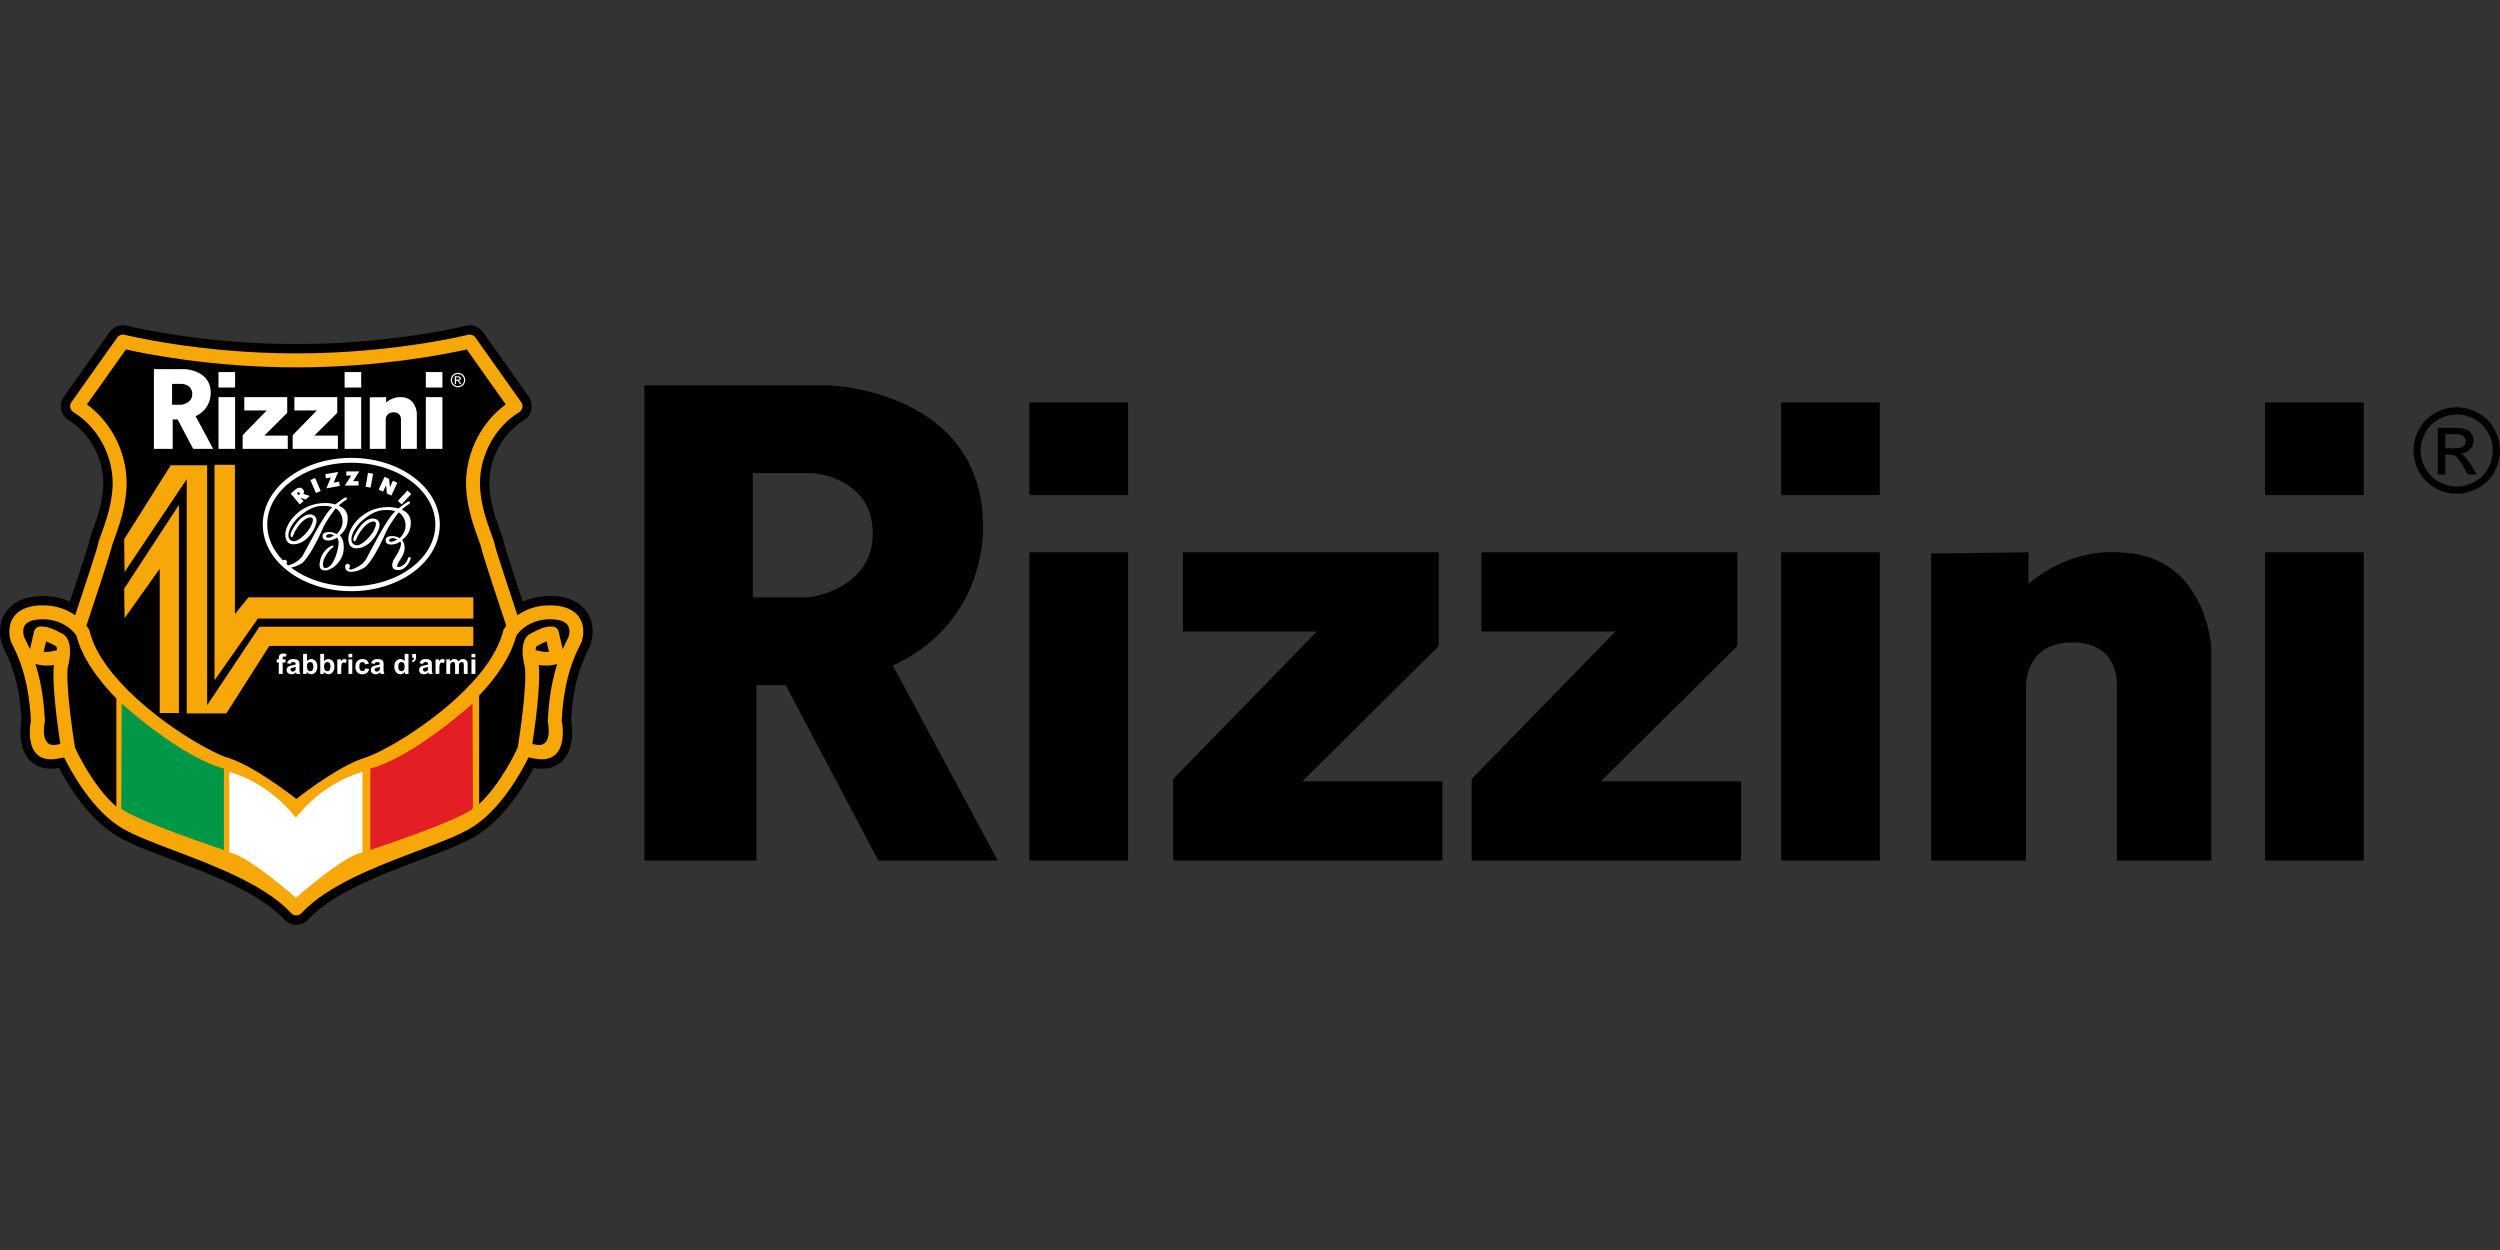 <?xml version="1.0" encoding="UTF-8"?>
<!DOCTYPE svg PUBLIC "-//W3C//DTD SVG 1.1//EN" "http://www.w3.org/Graphics/SVG/1.1/DTD/svg11.dtd">
<!-- Creator: CorelDRAW X8 -->
<svg xmlns="http://www.w3.org/2000/svg" xml:space="preserve" width="352.778mm" height="176.389mm" version="1.1" style="shape-rendering:geometricPrecision; text-rendering:geometricPrecision; image-rendering:optimizeQuality; fill-rule:evenodd; clip-rule:evenodd"
viewBox="0 0 35278 17639"
 xmlns:xlink="http://www.w3.org/1999/xlink">
 <rect x="0" y="0" width="35278" height="17639" fill="#333333" stroke="none"/>
 <defs>
  <style type="text/css">
   <![CDATA[
    .fil0 {fill:black}
    .fil4 {fill:#009846}
    .fil5 {fill:#E31E24}
    .fil3 {fill:#F7A707}
    .fil2 {fill:white}
    .fil1 {fill:white;fill-rule:nonzero}
   ]]>
  </style>
 </defs>
 <g id="Vrstva_x0020_1">
  <g id="_779042336">
   <path class="fil0" d="M304 10158c-18,-349 -81,-671 -238,-984 -14,-27 -28,-54 -38,-83 -17,-52 -26,-110 -28,-164 -2,-91 17,-182 63,-261 62,-108 160,-178 276,-217 76,-25 156,-36 235,-38 143,-4 284,21 412,78 31,-93 62,-187 93,-280 39,-120 79,-239 117,-359 13,-44 27,-87 40,-130 6,-19 13,-41 17,-61 8,-53 32,-113 51,-165 80,-215 154,-445 154,-677 0,-178 -49,-357 -135,-513 -85,-153 -206,-284 -356,-376 -107,-67 -141,-209 -74,-317 5,-8 3,-5 8,-12l646 -912c55,-77 151,-113 242,-90 225,54 458,94 686,129 563,85 1137,129 1707,129 569,0 1143,-44 1706,-129 226,-34 463,-74 686,-129 91,-23 187,13 242,90l647 913 0 0c26,37 38,92 38,137 -1,78 -37,149 -105,191 -150,92 -271,223 -356,376 -86,156 -135,335 -135,513 0,232 75,462 154,677 19,52 43,112 51,165 4,20 11,42 17,61 13,43 27,86 40,130 39,120 78,239 117,359 31,93 62,187 93,280 128,-57 269,-82 412,-78 79,2 159,13 235,38 116,39 214,109 276,217 46,79 66,170 63,261 -2,54 -11,112 -28,164 -10,29 -24,56 -37,83 -158,313 -220,635 -239,984 66,385 -76,756 -529,679 -192,364 -482,766 -832,969 -106,61 -221,112 -334,159 -137,56 -275,108 -414,161 -499,189 -1238,458 -1600,849 -86,93 -231,99 -324,13 -9,-8 -6,-5 -13,-13 -362,-391 -1101,-660 -1600,-849 -138,-53 -277,-105 -414,-161 -113,-47 -228,-98 -334,-159 -350,-203 -640,-605 -832,-969 -453,77 -595,-294 -529,-679z"/>
   <path class="fil1" d="M3904 9305l30 0 0 -15c0,-18 2,-31 6,-39 3,-9 10,-16 20,-21 10,-5 22,-8 37,-8 16,0 31,2 46,7l-8 38c-8,-2 -17,-3 -25,-3 -7,0 -13,2 -16,5 -4,4 -5,11 -5,22l0 14 40 0 0 43 -40 0 0 162 -55 0 0 -162 -30 0 0 -43zm196 63l-49 -9c5,-20 15,-35 28,-44 14,-10 34,-15 61,-15 24,0 42,3 54,9 12,6 20,13 25,22 5,9 7,25 7,48l-1 64c0,18 1,31 3,40 2,8 5,17 10,27l-54 0c-1,-3 -3,-9 -5,-16 -1,-3 -2,-5 -2,-6 -9,9 -19,15 -30,20 -10,4 -22,7 -33,7 -22,0 -38,-6 -50,-17 -13,-12 -19,-26 -19,-44 0,-11 3,-22 9,-31 5,-9 13,-16 23,-21 10,-5 24,-9 43,-12 25,-5 43,-10 53,-14l0 -5c0,-11 -3,-18 -8,-22 -5,-5 -15,-7 -29,-7 -10,0 -17,2 -23,6 -5,3 -10,10 -13,20zm73 44c-7,2 -18,5 -33,8 -15,3 -25,6 -30,9 -7,5 -10,12 -10,20 0,7 3,14 8,19 6,6 13,9 22,9 10,0 19,-4 28,-10 6,-5 11,-11 13,-18 1,-5 2,-14 2,-27l0 -10zm104 98l0 -283 55 0 0 102c16,-19 36,-29 59,-29 25,0 46,9 62,28 16,18 25,44 25,78 0,34 -9,61 -25,80 -17,19 -37,29 -61,29 -12,0 -24,-3 -35,-9 -11,-6 -21,-15 -29,-26l0 30 -51 0zm54 -107c0,21 4,37 10,47 10,15 22,22 38,22 12,0 22,-5 30,-15 9,-11 13,-27 13,-49 0,-23 -4,-40 -13,-51 -8,-10 -19,-15 -33,-15 -12,0 -23,5 -32,15 -9,10 -13,25 -13,46zm188 107l0 -283 54 0 0 102c17,-19 37,-29 60,-29 25,0 45,9 62,28 16,18 24,44 24,78 0,34 -8,61 -25,80 -17,19 -37,29 -61,29 -11,0 -23,-3 -34,-9 -12,-6 -21,-15 -30,-26l0 30 -50 0zm54 -107c0,21 3,37 10,47 9,15 22,22 37,22 12,0 22,-5 31,-15 8,-11 13,-27 13,-49 0,-23 -5,-40 -13,-51 -9,-10 -20,-15 -33,-15 -13,0 -24,5 -32,15 -9,10 -13,25 -13,46zm242 107l-55 0 0 -205 51 0 0 29c9,-14 16,-23 23,-27 7,-4 15,-7 24,-7 12,0 24,4 35,11l-16 47c-10,-6 -18,-9 -26,-9 -8,0 -14,2 -19,6 -6,5 -10,12 -13,23 -3,11 -4,34 -4,69l0 63zm102 -233l0 -50 54 0 0 50 -54 0zm0 233l0 -205 54 0 0 205 -54 0zm288 -144l-53 9c-2,-10 -6,-18 -12,-24 -7,-5 -15,-8 -25,-8 -14,0 -24,5 -33,14 -8,9 -12,25 -12,47 0,24 5,41 13,51 8,11 19,15 33,15 10,0 18,-2 25,-8 6,-6 11,-16 14,-30l53 9c-5,24 -16,43 -32,55 -16,12 -36,19 -63,19 -30,0 -54,-10 -72,-29 -18,-19 -26,-45 -26,-78 0,-34 8,-60 26,-79 18,-19 43,-29 73,-29 25,0 45,6 60,17 14,10 25,27 31,49zm82 2l-49 -9c5,-20 15,-35 28,-44 14,-10 34,-15 61,-15 24,0 42,3 54,9 12,6 20,13 25,22 5,9 7,25 7,48l-1 64c0,18 1,31 3,40 2,8 5,17 10,27l-54 0c-1,-3 -3,-9 -5,-16 -1,-3 -2,-5 -2,-6 -9,9 -19,15 -30,20 -10,4 -22,7 -34,7 -21,0 -37,-6 -49,-17 -13,-12 -19,-26 -19,-44 0,-11 3,-22 9,-31 5,-9 13,-16 23,-21 10,-5 24,-9 43,-12 25,-5 43,-10 53,-14l0 -5c0,-11 -3,-18 -8,-22 -5,-5 -15,-7 -29,-7 -10,0 -17,2 -23,6 -5,3 -10,10 -13,20zm73 44c-7,2 -18,5 -33,8 -15,3 -25,6 -30,9 -7,5 -10,12 -10,20 0,7 2,14 8,19 6,6 13,9 22,9 9,0 19,-4 28,-10 6,-5 11,-11 13,-18 1,-5 2,-14 2,-27l0 -10zm404 98l-50 0 0 -30c-8,12 -18,20 -30,26 -11,6 -23,9 -34,9 -24,0 -44,-10 -61,-29 -16,-19 -25,-45 -25,-79 0,-35 8,-61 25,-79 16,-19 37,-28 62,-28 23,0 42,10 59,29l0 -102 54 0 0 283zm-144 -107c0,22 3,38 9,48 8,14 21,21 36,21 13,0 23,-5 32,-16 9,-11 13,-27 13,-48 0,-23 -4,-40 -12,-51 -9,-10 -20,-15 -33,-15 -13,0 -24,5 -32,15 -9,11 -13,26 -13,46zm197 -175l54 0 0 39c0,15 -2,28 -4,37 -3,9 -8,17 -15,24 -8,7 -18,13 -29,17l-11 -22c11,-4 19,-9 24,-15 4,-6 7,-15 7,-26l-26 0 0 -54zm151 140l-49 -9c6,-20 15,-35 29,-44 13,-10 33,-15 60,-15 24,0 42,3 54,9 12,6 20,13 25,22 5,9 7,25 7,48l0 64c0,18 1,31 2,40 2,8 5,17 10,27l-54 0c-1,-3 -3,-9 -5,-16 -1,-3 -1,-5 -2,-6 -9,9 -19,15 -29,20 -11,4 -22,7 -34,7 -21,0 -38,-6 -50,-17 -12,-12 -18,-26 -18,-44 0,-11 2,-22 8,-31 5,-9 13,-16 23,-21 10,-5 24,-9 43,-12 26,-5 43,-10 53,-14l0 -5c0,-11 -3,-18 -8,-22 -5,-5 -15,-7 -29,-7 -10,0 -17,2 -22,6 -6,3 -10,10 -14,20zm73 44c-7,2 -18,5 -33,8 -15,3 -25,6 -30,9 -7,5 -10,12 -10,20 0,7 3,14 8,19 6,6 13,9 22,9 10,0 19,-4 28,-10 7,-5 11,-11 13,-18 1,-5 2,-14 2,-27l0 -10zm159 98l-54 0 0 -205 50 0 0 29c8,-14 16,-23 23,-27 7,-4 15,-7 24,-7 12,0 24,4 35,11l-16 47c-9,-6 -18,-9 -26,-9 -8,0 -14,2 -19,6 -6,5 -10,12 -13,23 -3,11 -4,34 -4,69l0 63zm98 -205l50 0 0 28c17,-22 39,-33 64,-33 13,0 24,3 34,8 9,6 17,14 23,25 10,-11 19,-19 30,-25 10,-5 21,-8 33,-8 15,0 28,3 38,10 11,6 18,15 24,26 3,9 5,24 5,43l0 131 -54 0 0 -117c0,-21 -2,-33 -6,-39 -5,-8 -12,-12 -23,-12 -7,0 -14,2 -21,7 -7,5 -12,11 -15,20 -3,9 -4,23 -4,43l0 98 -54 0 0 -112c0,-20 -1,-33 -3,-39 -2,-6 -5,-10 -9,-13 -4,-3 -10,-4 -17,-4 -8,0 -16,2 -22,7 -7,4 -12,11 -15,19 -3,9 -4,23 -4,42l0 100 -54 0 0 -205zm355 -28l0 -50 55 0 0 50 -55 0zm0 233l0 -205 55 0 0 205 -55 0z"/>
   <path class="fil2" d="M4957 6530c655,0 1186,391 1186,872 0,481 -531,871 -1186,871 -333,0 -635,-101 -850,-264 51,-9 107,-32 148,-58 93,-62 240,-352 292,-477 52,-126 189,-300 189,-300 32,13 98,79 98,186 0,107 -85,177 -85,177 -36,-26 -82,-29 -100,-29 -10,0 -46,-2 -71,12 -44,25 -31,88 15,103 27,8 64,5 97,-5 27,-7 51,-19 65,-32 12,15 23,38 23,72 0,80 -65,357 -185,357 0,0 -36,11 -36,-56 0,-68 64,-166 113,-215 0,0 49,-26 34,-42 -14,-16 -69,22 -93,45 -21,19 -75,73 -94,163 -9,43 -20,111 30,132 11,5 24,8 41,8 89,0 263,-126 263,-320 0,-105 -30,-153 -57,-175 45,-40 113,-101 113,-237 0,-145 -127,-182 -127,-182 15,-22 83,-70 99,-77 15,-7 20,-26 12,-36 -7,-10 -31,3 -31,3 -29,14 -127,92 -127,92 -78,-22 -138,-20 -138,-20 -363,-3 -569,289 -569,443 0,155 115,139 115,139 170,0 294,-182 321,-296 28,-113 -71,-124 -71,-124 -144,-18 -254,191 -278,238 -23,48 -11,84 3,84 15,0 45,-81 45,-81 95,-171 200,-215 239,-196 39,19 -3,102 -27,146 -25,43 -141,186 -225,186 -84,0 -78,-85 -78,-85 0,-120 137,-250 137,-250 192,-170 298,-163 376,-163 78,0 104,21 104,21 -123,100 -362,593 -414,678 -51,85 -165,131 -201,140 -1,0 -2,0 -3,1 -9,-8 -18,-16 -27,-23 3,-6 7,-13 7,-21 0,-15 -5,-36 -36,-36 -10,0 -16,4 -21,9 -139,-143 -221,-318 -221,-506 0,-481 531,-872 1186,-872zm93 1028c0,0 -30,81 -44,81 -6,0 -15,-3 -18,-12 -5,-14 0,-42 15,-72 23,-47 134,-256 278,-237 0,0 98,10 70,124 -27,113 -151,295 -321,295 0,0 -115,16 -115,-138 0,-155 206,-447 569,-444 0,0 60,-2 138,20 0,0 98,-78 127,-92 0,0 24,-13 32,-3 7,10 3,29 -13,36 -16,7 -84,55 -98,78 0,0 127,36 127,181 0,146 -78,205 -123,245 0,0 36,36 36,117 0,81 -71,171 -81,189 -10,17 -42,67 -13,75 30,8 120,-36 144,-130 0,0 0,-10 19,-10 19,0 20,16 13,33 -7,17 -56,150 -174,150 -118,0 -82,-105 -66,-140 15,-35 142,-196 96,-265 0,0 -39,45 -134,45 0,0 -73,5 -73,-59 0,-65 80,-60 98,-60 17,0 63,3 99,29 0,0 85,-70 85,-177 0,-107 -66,-173 -98,-186 0,0 -137,175 -189,300 -52,125 -199,415 -292,477 -94,62 -273,103 -273,-9 0,0 -1,-43 31,-43 31,0 36,21 36,36 0,14 -12,27 -12,27 0,0 -1,25 35,16 36,-9 150,-55 202,-140 51,-85 291,-578 413,-678 0,0 -26,-20 -104,-20 -78,0 -184,-8 -376,162 0,0 -137,130 -137,250 0,0 -5,85 78,85 84,0 200,-143 225,-186 24,-43 66,-127 27,-146 -39,-18 -144,25 -239,196zm555 56c0,0 -30,-20 -62,-20 -32,0 -52,12 -52,32 0,20 32,22 50,16 19,-6 64,-28 64,-28zm-889 -57c0,0 -30,-20 -62,-20 -32,0 -52,12 -52,32 0,20 32,21 50,16 19,-6 64,-28 64,-28zm241 -1096c690,0 1249,421 1249,941 0,519 -559,940 -1249,940 -690,0 -1249,-421 -1249,-940 0,-520 559,-941 1249,-941z"/>
   <path class="fil1" d="M4189 6959l25 30 8 -8c6,-4 9,-9 9,-14 1,-4 -1,-9 -5,-14 -4,-5 -8,-7 -13,-8 -5,0 -10,2 -15,7l-9 7zm41 158l-128 -152 69 -58c20,-17 39,-25 57,-25 18,0 34,8 48,24 9,11 14,22 14,34 1,11 -3,21 -11,30l93 28 -61 52 -69 -28 42 50 -54 45zm228 -160l-78 -183 67 -29 78 183 -67 29zm147 -66l64 -153 -69 12 -10 -59 181 -31 -62 150 76 -13 11 60 -191 34zm262 -40l89 -140 -69 0 0 -59 183 0 -86 137 76 0 0 62 -193 0zm292 17l34 -196 72 13 -35 196 -71 -13zm184 41l84 -181 64 30 12 121c1,-5 2,-10 4,-15 3,-5 6,-12 9,-20l29 -61 62 29 -84 181 -64 -30 -12 -120c-1,5 -3,9 -5,14 -1,5 -4,10 -6,16l-31 65 -62 -29zm271 158l136 -145 53 50 -136 145 -53 -50z"/>
   <path class="fil3" d="M4109 12886c-369,-399 -1076,-666 -1649,-883 -296,-112 -556,-211 -729,-311 -427,-249 -728,-806 -826,-1004l-48 9 0 0c-522,124 -438,-439 -421,-531 -30,-609 -190,-927 -253,-1051 -14,-28 -24,-47 -30,-66 -8,-25 -20,-72 -21,-126 -2,-58 8,-127 45,-192 38,-65 101,-123 204,-157 54,-18 119,-30 197,-32 215,-6 374,63 483,140 97,-292 314,-945 322,-1002 5,-31 21,-77 45,-140 58,-159 162,-441 162,-723 0,-193 -52,-395 -152,-576 -93,-168 -228,-318 -402,-425 -46,-29 -60,-90 -31,-136 1,-2 2,-3 3,-5l0 0 646 -912c24,-34 66,-48 104,-39l0 0c3,1 1050,263 2424,263 1374,0 2420,-262 2423,-263l0 0c38,-9 80,5 104,39l646 912 0 0c1,2 3,3 4,5 28,46 14,107 -32,136 -174,107 -309,257 -402,425 -100,181 -152,383 -152,576 0,282 104,564 162,723 24,63 41,109 45,140 8,57 225,710 322,1002 109,-77 268,-146 484,-140 78,2 142,14 196,32 103,34 167,92 204,157 37,65 47,134 45,192 -1,54 -13,101 -21,126 -6,19 -16,38 -30,66 -63,124 -223,442 -253,1051 17,92 101,655 -421,531 -2,0 -3,0 -4,-1l-44 -8c-97,198 -398,755 -826,1004 -172,100 -433,199 -728,311 -574,217 -1281,484 -1650,883 -37,40 -99,42 -139,5 -2,-2 -4,-3 -6,-5zm-2467 -3029l0 1527c-329,-292 -547,-754 -584,-835 -14,-88 -131,-830 -103,-1127 6,-22 20,-79 28,-146 2,-9 3,-18 3,-27 9,-115 -4,-250 -104,-305 -61,-34 -112,-59 -158,-76 -52,-19 -99,-28 -149,-28 -49,0 -90,35 -97,82l-55 239c-26,-58 -48,-103 -64,-135 -11,-21 -18,-36 -19,-39 -5,-13 -11,-38 -12,-69 -1,-29 4,-61 19,-89 16,-27 45,-52 96,-69 36,-12 82,-19 140,-21 234,-6 376,99 447,172 4,5 8,10 13,14 17,19 28,34 35,44 81,312 298,616 564,888zm5119 1490l0 -1532c248,-260 447,-550 525,-846 6,-10 18,-25 34,-44 5,-4 9,-9 13,-14 71,-73 213,-178 447,-172 58,2 104,9 140,21 51,17 80,42 96,69 15,28 20,60 19,89 -1,31 -7,56 -12,69 0,3 -8,18 -19,39 -16,32 -38,77 -63,135l-56 -239c-7,-47 -48,-82 -97,-82 -50,0 -96,9 -149,28 -46,17 -96,42 -158,76 -100,55 -113,190 -104,305 0,9 1,18 3,27 8,67 22,124 28,146 29,297 -88,1039 -102,1127 -36,77 -238,506 -545,798zm-5945 -842l35 -7c-35,-229 -120,-834 -91,-1104 1,-3 1,-7 2,-10 -125,18 -211,2 -262,-15 60,188 117,448 133,794 1,10 1,21 -2,31 0,1 -81,374 182,312l0 0c1,0 2,-1 3,-1zm403 -1675c23,29 35,49 35,49 5,10 9,20 11,30 82,328 343,655 652,939 485,446 1078,778 1300,846 325,98 797,450 965,580 167,-130 639,-482 964,-580 222,-68 815,-400 1300,-846 310,-285 571,-614 653,-942 2,-10 6,-19 10,-27l0 0c1,0 12,-20 35,-49 -73,-218 -348,-1045 -359,-1122 -2,-10 -15,-48 -35,-100 -62,-171 -174,-475 -174,-791 0,-225 60,-461 176,-671 93,-168 222,-320 385,-439l-550 -776c-253,57 -1210,253 -2405,253 -1196,0 -2153,-196 -2405,-253l-550 776c162,119 291,271 384,439 116,210 176,446 176,671 0,316 -112,620 -174,791 -19,52 -33,90 -35,100 -11,77 -286,904 -359,1122zm6511 1340c16,-350 73,-612 133,-801 -51,17 -137,33 -262,15 1,3 2,7 2,10 29,270 -56,875 -91,1104l28 6c4,0 7,1 11,2 262,62 181,-311 181,-312l0 0c-2,-8 -2,-16 -2,-24zm-6927 -995c1,-29 -3,-51 -15,-58 -54,-30 -96,-51 -132,-64 -2,-1 -4,-1 -6,-2l-34 147c38,4 97,1 187,-23zm6773 -58c-13,7 -17,29 -16,58 90,24 149,27 187,23l-34 -147c-2,1 -4,1 -6,2 -36,13 -78,34 -131,64zm-5818 -1046l877 -1310 0 3306 559 0 606 -952 2879 0 0 -271 -3017 0 -739 1108 0 -3387 -513 0 -658 1044 6 462zm-6 236l773 -1182 0 2936 -271 0 0 -2036 -496 698 -6 -416zm1275 -1748l0 3041 612 -871 3040 0 0 -300 -3173 0 -191 236 0 -2106 -288 0z"/>
   <path class="fil4" d="M1717 9929c0,0 825,750 1443,917l0 1148c0,0 -1223,-404 -1448,-583l5 -1482z"/>
   <path class="fil5" d="M6668 9929c0,0 -825,750 -1442,917l0 1148c0,0 1223,-404 1448,-583l-6 -1482z"/>
   <path class="fil2" d="M3235 10892c0,0 525,121 940,646 416,-525 940,-646 940,-646l0 1137c-265,40 -940,640 -940,640 0,0 -675,-600 -940,-640l0 -1137z"/>
   <path class="fil2" d="M2172 6334l0 -1125 438 0c0,0 364,12 364,335 0,0 11,225 -214,329l248 461 -282 0 -220 -415 -69 0 0 415 -265 0zm256 -917l142 0c0,0 143,8 143,143 0,134 -152,151 -152,151l-133 0 0 -294zm655 187l234 0 0 730 -234 0 0 -730zm0 -354l234 0 0 219 -234 0 0 -219zm978 1084l-637 0 0 -193 340 -349 -317 0 0 -188 606 0 0 222 -323 321 331 0 0 187zm707 0l-638 0 0 -193 341 -349 -317 0 0 -188 605 0 0 222 -323 321 332 0 0 187zm95 -730l234 0 0 730 -234 0 0 -730zm0 -354l234 0 0 219 -234 0 0 -219zm1146 354l234 0 0 730 -234 0 0 -730zm0 -354l234 0 0 219 -234 0 0 -219zm-791 357l0 727 225 0 0 -409c0,0 -6,-107 110,-107 115,0 105,105 105,105l0 411 224 0 0 -505c0,0 -12,-225 -225,-225 0,0 -107,-11 -208,75l0 -75 -231 3zm1245 -346c17,0 34,4 50,13 17,9 29,22 39,38 9,16 13,34 13,51 0,18 -4,35 -13,51 -9,17 -22,29 -38,38 -16,9 -33,14 -51,14 -18,0 -35,-5 -51,-14 -16,-9 -29,-21 -38,-38 -9,-16 -14,-33 -14,-51 0,-17 5,-35 14,-51 9,-16 22,-29 38,-38 17,-9 34,-13 51,-13zm0 17c-14,0 -28,4 -42,11 -14,7 -24,18 -32,32 -8,13 -12,28 -12,42 0,15 4,29 12,43 7,13 18,24 31,31 14,8 28,12 43,12 15,0 29,-4 42,-12 14,-7 24,-18 32,-31 8,-14 11,-28 11,-43 0,-14 -4,-29 -11,-42 -8,-14 -18,-25 -32,-32 -14,-7 -28,-11 -42,-11zm-45 142l0 -110 38 0c13,0 22,1 28,3 6,2 10,5 14,11 3,5 5,10 5,16 0,8 -3,15 -9,21 -5,6 -13,9 -23,10 4,1 8,3 10,6 4,4 10,11 16,21l14 22 -22 0 -10 -17c-8,-14 -14,-23 -19,-26 -3,-3 -8,-4 -14,-4l-10 0 0 47 -18 0zm18 -62l21 0c11,0 18,-2 21,-5 4,-3 6,-7 6,-12 0,-3 -1,-6 -3,-9 -1,-2 -4,-4 -7,-5 -3,-2 -9,-2 -18,-2l-20 0 0 33z"/>
   <path class="fil0" d="M9093 12143l0 -6705 2613 0c0,0 2166,69 2166,1995 0,0 69,1341 -1272,1959l1479 2751 -1685 0 -1307 -2475 -413 0 0 2475 -1581 0zm1530 -5467l842 0c0,0 851,52 851,851 0,799 -902,903 -902,903l-791 0 0 -1754zm3903 1118l1392 0 0 4349 -1392 0 0 -4349zm0 -2115l1392 0 0 1307 -1392 0 0 -1307zm5828 6464l-3799 0 0 -1151 2028 -2081 -1891 0 0 -1117 3611 0 0 1323 -1926 1909 1977 0 0 1117zm4213 0l-3800 0 0 -1151 2029 -2081 -1892 0 0 -1117 3611 0 0 1323 -1926 1909 1978 0 0 1117zm567 -4349l1392 0 0 4349 -1392 0 0 -4349zm0 -2115l1392 0 0 1307 -1392 0 0 -1307zm6828 2115l1393 0 0 4349 -1393 0 0 -4349zm0 -2115l1393 0 0 1307 -1393 0 0 -1307zm-4713 2132l0 4332 1341 0 0 -2441c0,0 -35,-636 653,-636 688,0 628,627 628,627l0 2450 1332 0 0 -3008c0,0 -69,-1341 -1341,-1341 0,0 -636,-69 -1238,446l0 -446 -1375 17zm7419 -2064c102,0 202,26 300,78 97,53 174,128 228,226 54,98 82,200 82,307 0,105 -27,206 -81,303 -54,97 -129,172 -226,226 -96,54 -197,80 -303,80 -106,0 -207,-26 -304,-80 -97,-54 -172,-129 -226,-226 -54,-97 -81,-198 -81,-303 0,-107 27,-209 82,-307 55,-98 131,-173 229,-226 97,-52 197,-78 300,-78zm0 101c-86,0 -169,22 -251,66 -81,44 -144,107 -190,188 -46,82 -69,167 -69,256 0,87 23,172 68,252 45,81 108,144 189,189 81,45 165,67 253,67 88,0 172,-22 253,-67 81,-45 144,-108 188,-189 45,-80 67,-165 67,-252 0,-89 -22,-174 -68,-256 -46,-81 -109,-144 -190,-188 -82,-44 -165,-66 -250,-66zm-268 847l0 -657 225 0c78,0 134,6 168,18 35,12 62,33 83,63 20,31 30,63 30,97 0,48 -17,90 -51,125 -34,36 -80,56 -136,60 23,10 42,21 56,35 26,26 58,69 97,130l80 129 -130 0 -58 -104c-46,-81 -83,-132 -111,-153 -19,-15 -47,-22 -85,-22l-62 0 0 279 -106 0zm106 -370l129 0c61,0 103,-9 125,-27 23,-19 34,-43 34,-73 0,-20 -6,-37 -16,-52 -11,-16 -26,-27 -45,-35 -19,-7 -55,-11 -106,-11l-121 0 0 198z"/>
  </g>
 </g>
</svg>
